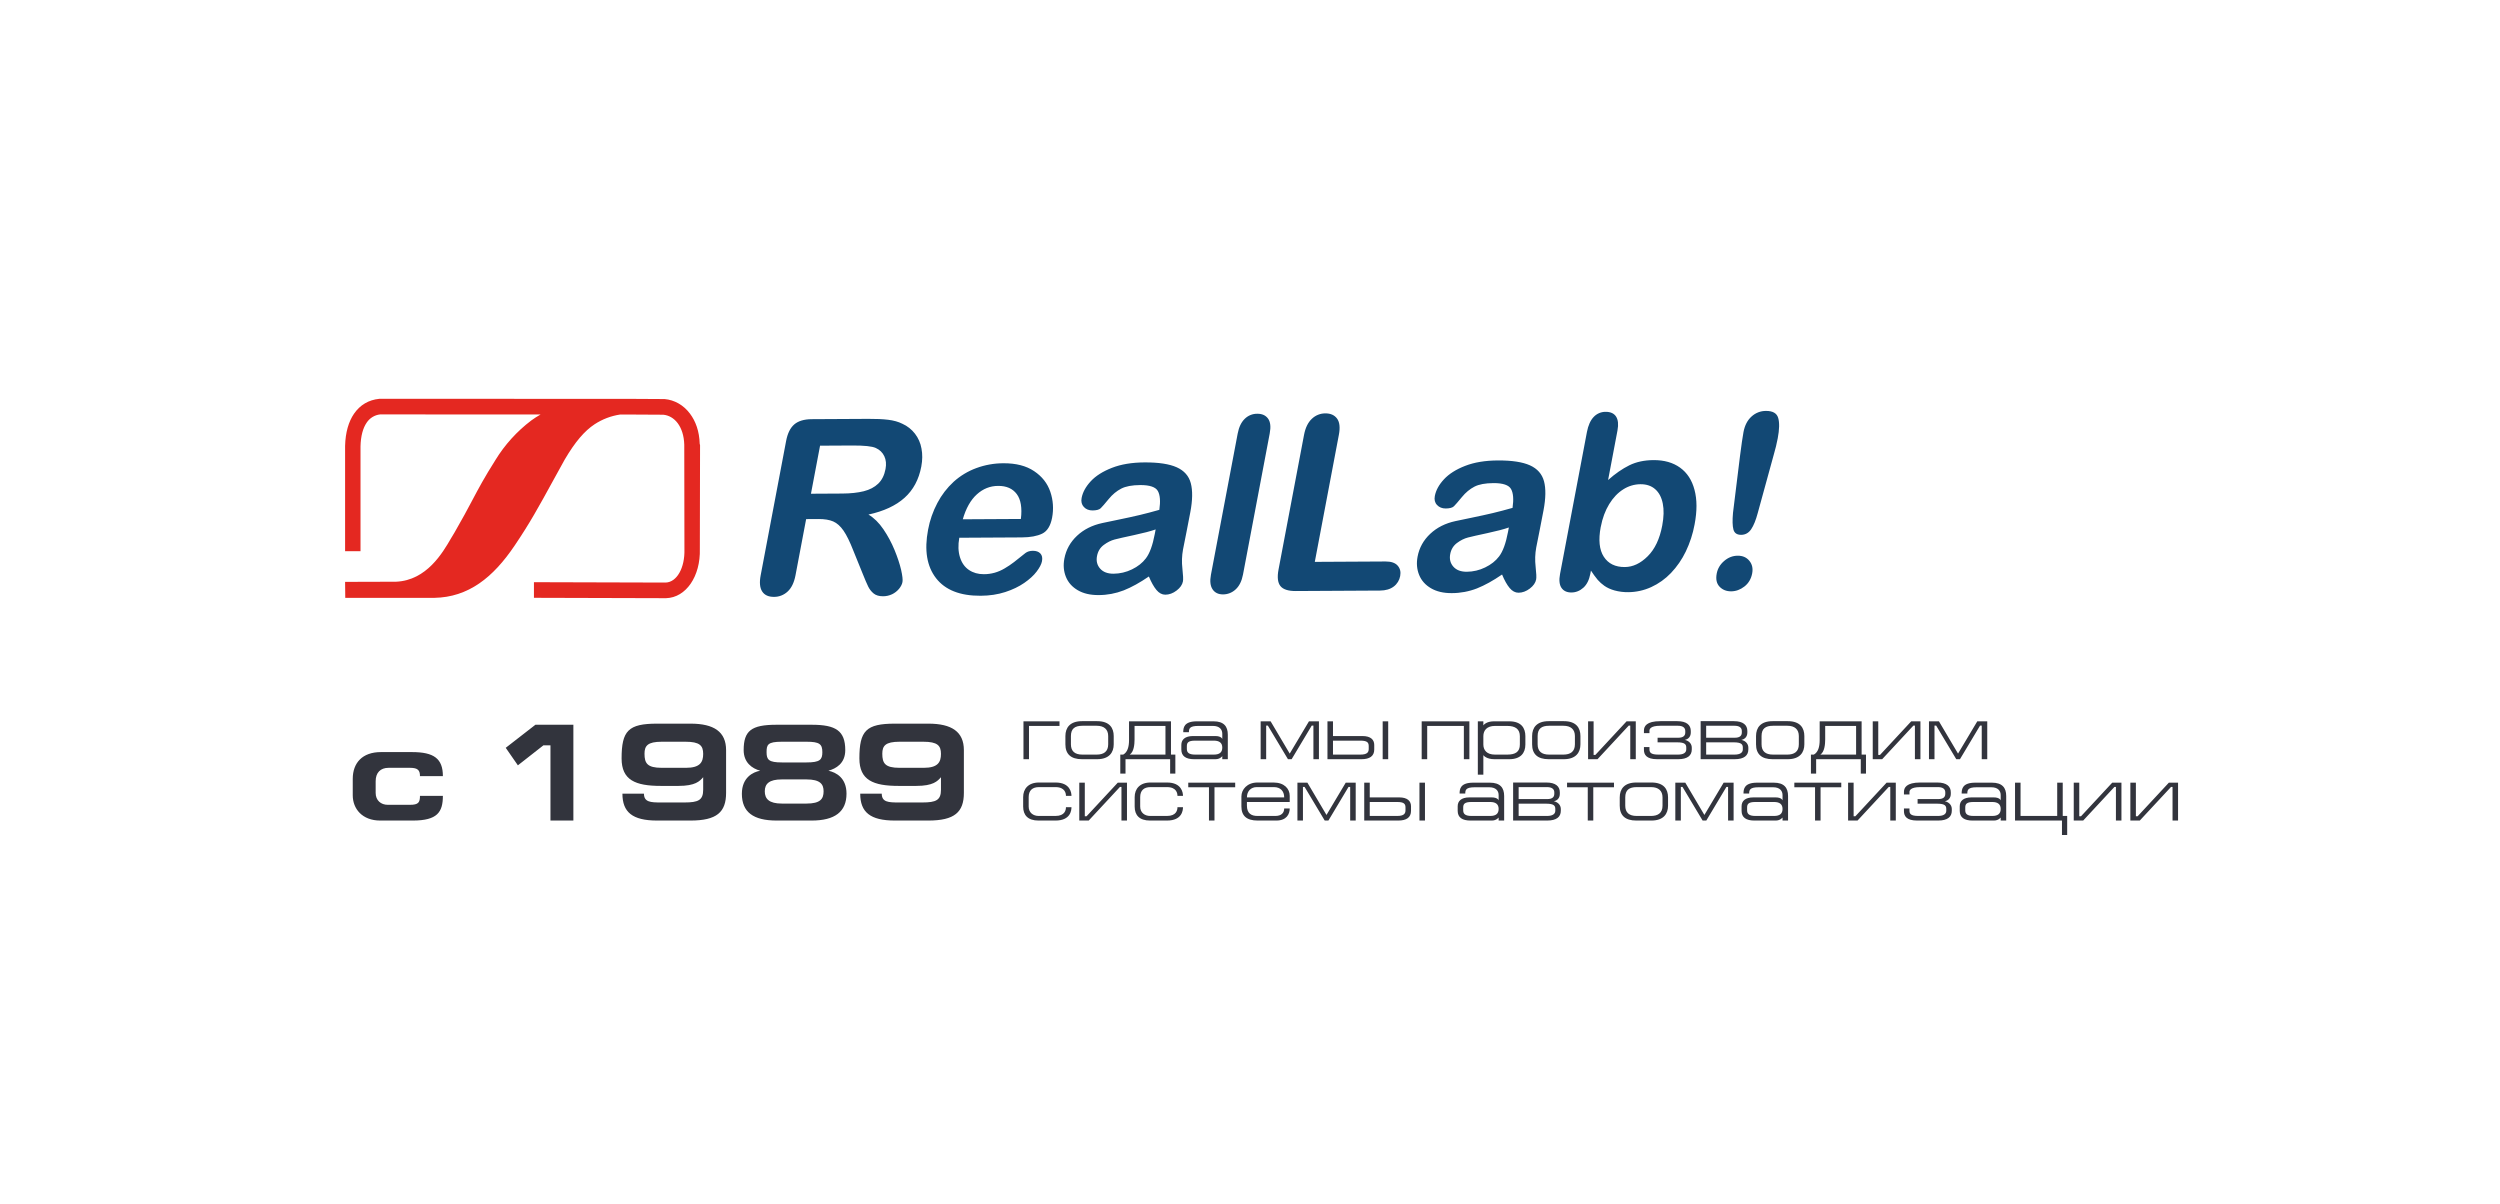 <svg width="326" height="157" viewBox="0 0 326 157" fill="none" xmlns="http://www.w3.org/2000/svg">
<g filter="url(#filter0_d_112_56)">
<rect x="25" y="25" width="276" height="107" rx="12" fill="white"/>
<path d="M57.752 101.204H54.764C54.764 100.466 54.512 100.124 53.486 100.124H50.66C49.616 100.124 48.986 100.754 48.986 101.87V103.4C48.986 104.372 49.67 104.948 50.57 104.948H53.45C54.566 104.948 54.764 104.642 54.764 103.778H57.752C57.752 105.902 57.032 107 53.828 107H49.58C47.24 107 45.998 105.47 45.998 103.706V101.564C45.998 99.476 47.258 98.072 49.67 98.072H53.72C56.582 98.072 57.752 98.918 57.752 101.204ZM67.532 99.8L65.948 97.514L69.818 94.508H74.768V107H71.78V97.19H70.862L67.532 99.8ZM89.264 104.642C91.064 104.642 91.694 104.336 91.694 102.986V101.348C91.244 101.87 90.668 102.482 88.472 102.482H86.168C82.856 102.482 81.056 101.726 81.056 98.9C81.056 95.282 81.938 94.364 85.682 94.364H90.056C93.098 94.364 94.682 95.426 94.682 97.82V103.382C94.682 105.902 93.476 107 90.038 107H85.682C82.46 107 81.164 105.902 81.164 103.49H83.972C83.972 104.606 84.854 104.642 86.168 104.642H89.264ZM84.044 98.288C84.044 99.53 84.404 100.124 86.294 100.124H89.444C91.28 100.124 91.694 99.404 91.694 98.306C91.694 97.226 91.244 96.722 89.39 96.722H86.294C84.458 96.722 84.044 97.244 84.044 98.288ZM101.942 101.636C100.322 101.636 99.728 102.194 99.728 103.184C99.728 104.174 100.286 104.786 101.96 104.786H105.164C106.982 104.786 107.396 104.174 107.396 103.184C107.396 102.266 106.964 101.636 105.164 101.636H101.942ZM101.942 96.722C100.088 96.722 99.962 97.118 99.962 98.09C99.962 99.062 100.232 99.422 101.96 99.422H105.164C106.928 99.422 107.234 99.062 107.234 98.09C107.234 97.028 106.874 96.722 105.164 96.722H101.942ZM105.866 94.508C108.998 94.508 110.222 95.3 110.222 97.82C110.222 99.566 108.998 100.232 108.026 100.502C109.052 100.718 110.384 101.456 110.384 103.49C110.384 105.848 108.872 107 105.83 107H101.276C98.234 107 96.74 105.902 96.74 103.508C96.74 101.384 98.198 100.664 99.134 100.502C98.054 100.214 96.974 99.422 96.974 97.82C96.974 95.3 97.964 94.508 101.24 94.508H105.866ZM120.272 104.642C122.072 104.642 122.702 104.336 122.702 102.986V101.348C122.252 101.87 121.676 102.482 119.48 102.482H117.176C113.864 102.482 112.064 101.726 112.064 98.9C112.064 95.282 112.946 94.364 116.69 94.364H121.064C124.106 94.364 125.69 95.426 125.69 97.82V103.382C125.69 105.902 124.484 107 121.046 107H116.69C113.468 107 112.172 105.902 112.172 103.49H114.98C114.98 104.606 115.862 104.642 117.176 104.642H120.272ZM115.052 98.288C115.052 99.53 115.412 100.124 117.302 100.124H120.452C122.288 100.124 122.702 99.404 122.702 98.306C122.702 97.226 122.252 96.722 120.398 96.722H117.302C115.466 96.722 115.052 97.244 115.052 98.288Z" fill="#32343D"/>
<path d="M133.46 94.06H138.16V94.66H134.18V99H133.46V94.06ZM138.928 95.98C138.928 94.89 139.528 94.04 141.088 94.04H143.068C144.708 94.04 145.228 94.95 145.228 95.98V97.06C145.228 98.1 144.658 99 143.058 99H141.088C139.628 99 138.928 98.32 138.928 97.06V95.98ZM139.648 97.06C139.648 97.96 140.158 98.4 141.138 98.4H143.008C143.908 98.4 144.508 98.02 144.508 97.06V95.98C144.508 95.12 143.978 94.64 143.018 94.64H141.138C140.158 94.64 139.648 95.02 139.648 95.98V97.06ZM146.466 98.4C147.026 98.09 147.226 97.39 147.226 96.51V94.06H152.696V98.4H153.266V100.88H152.586V99H146.766V100.88H146.086V98.4H146.466ZM151.976 98.4V94.66H147.946V96.42C147.946 97.08 147.856 98.05 147.316 98.4H151.976ZM154.046 97.14C154.046 96.46 154.506 95.98 155.586 95.98H158.466C159.286 95.98 159.386 96.37 159.386 96.37V95.68C159.386 95.12 159.026 94.66 158.166 94.66H156.256C155.096 94.66 155.036 95.03 155.036 95.48H154.296C154.296 94.89 154.386 94.06 156.076 94.06H158.246C159.586 94.06 160.106 94.72 160.106 95.8V99H159.386V98.6C159.386 98.6 159.106 99 158.506 99H155.706C154.646 99 154.046 98.6 154.046 97.74V97.14ZM155.846 96.58C154.946 96.58 154.766 96.84 154.766 97.3V97.66C154.766 98.1 154.986 98.4 155.846 98.4H158.286C159.036 98.4 159.386 98.1 159.386 97.48C159.386 96.86 158.986 96.58 158.286 96.58H155.846ZM164.389 94.06H165.689L168.179 98.27L170.689 94.06H171.989V99H171.269V94.62H171.049L168.429 99H167.949L165.329 94.62H165.109V99H164.389V94.06ZM173.821 94.06V95.98H177.661C178.741 95.98 179.201 96.46 179.201 97.14V97.74C179.201 98.6 178.601 99 177.541 99H173.101V94.06H173.821ZM173.821 96.58V98.4H177.391C178.271 98.4 178.481 98.1 178.481 97.66V97.3C178.481 96.84 178.301 96.58 177.401 96.58H173.821ZM181.021 94.06V99H180.301V94.06H181.021ZM185.387 94.06H191.607V99H190.887V94.66H186.107V99H185.387V94.06ZM192.709 94.06H193.429V94.59C193.469 94.53 193.829 94.06 194.809 94.06H196.809C198.389 94.06 198.909 94.95 198.909 96V97.08C198.909 98.21 198.279 99 196.809 99H194.869C193.839 99 193.469 98.53 193.429 98.47V101.02H192.709V94.06ZM193.429 96V96.01V97.08C193.429 97.82 193.879 98.4 194.939 98.4H196.549C197.619 98.4 198.189 98.04 198.189 97.08V96C198.189 95.08 197.609 94.66 196.549 94.66H194.949C193.889 94.66 193.429 95.24 193.429 96ZM199.788 95.98C199.788 94.89 200.388 94.04 201.948 94.04H203.928C205.568 94.04 206.088 94.95 206.088 95.98V97.06C206.088 98.1 205.518 99 203.918 99H201.948C200.488 99 199.788 98.32 199.788 97.06V95.98ZM200.508 97.06C200.508 97.96 201.018 98.4 201.998 98.4H203.868C204.768 98.4 205.368 98.02 205.368 97.06V95.98C205.368 95.12 204.838 94.64 203.878 94.64H201.998C201.018 94.64 200.508 95.02 200.508 95.98V97.06ZM207.806 94.06V98.44H208.036L212.106 94.06H213.306V99H212.586V94.62H212.386L208.316 99H207.086V94.06H207.806ZM215.089 95.6H214.369V95.26C214.369 94.72 214.689 94.04 216.509 94.04H218.719C219.939 94.04 220.479 94.55 220.479 95.32V95.52C220.479 96.06 220.149 96.4 219.699 96.48C220.349 96.63 220.609 97.08 220.609 97.5V97.72C220.609 98.51 220.069 99 218.829 99H216.089C214.689 99 214.369 98.4 214.369 97.78V97.42H215.089V97.7C215.089 98.1 215.229 98.4 216.249 98.4H218.809C219.509 98.4 219.889 98.16 219.889 97.72V97.5C219.889 97.1 219.759 96.8 218.699 96.8H216.149V96.2H218.839C219.439 96.2 219.759 95.98 219.759 95.52V95.32C219.759 94.88 219.419 94.64 218.819 94.64H216.489C215.189 94.64 215.089 95.1 215.089 95.28V95.6ZM222.484 94.64V96.2H226.214C226.814 96.2 227.134 95.98 227.134 95.52V95.32C227.134 94.88 226.794 94.64 226.194 94.64H222.484ZM221.764 99V94.04H226.094C227.314 94.04 227.854 94.55 227.854 95.32V95.52C227.854 96.06 227.524 96.4 227.074 96.48C227.724 96.63 227.984 97.08 227.984 97.5V97.72C227.984 98.51 227.444 99 226.204 99H221.764ZM222.484 96.8V98.4H226.184C226.884 98.4 227.264 98.16 227.264 97.72V97.5C227.264 97.1 227.134 96.8 226.074 96.8H222.484ZM228.987 95.98C228.987 94.89 229.587 94.04 231.147 94.04H233.127C234.767 94.04 235.287 94.95 235.287 95.98V97.06C235.287 98.1 234.717 99 233.117 99H231.147C229.687 99 228.987 98.32 228.987 97.06V95.98ZM229.707 97.06C229.707 97.96 230.217 98.4 231.197 98.4H233.067C233.967 98.4 234.567 98.02 234.567 97.06V95.98C234.567 95.12 234.037 94.64 233.077 94.64H231.197C230.217 94.64 229.707 95.02 229.707 95.98V97.06ZM236.525 98.4C237.085 98.09 237.285 97.39 237.285 96.51V94.06H242.755V98.4H243.325V100.88H242.645V99H236.825V100.88H236.145V98.4H236.525ZM242.035 98.4V94.66H238.005V96.42C238.005 97.08 237.915 98.05 237.375 98.4H242.035ZM244.925 94.06V98.44H245.155L249.225 94.06H250.425V99H249.705V94.62H249.505L245.435 99H244.205V94.06H244.925ZM251.538 94.06H252.838L255.328 98.27L257.838 94.06H259.138V99H258.418V94.62H258.198L255.578 99H255.098L252.478 94.62H252.258V99H251.538V94.06ZM139 105.26H139.72C139.72 105.67 139.6 107 137.64 107H135.42C134.04 107 133.42 106.3 133.42 105.18V103.94C133.42 102.88 134.08 102.04 135.48 102.04H137.64C139.56 102.04 139.72 103.38 139.72 103.78H139C139 103.48 138.9 102.64 137.64 102.64H135.48C134.64 102.64 134.14 103.06 134.14 103.94V105.18C134.14 105.98 134.74 106.4 135.44 106.4H137.63C138.87 106.4 139 105.62 139 105.26ZM141.458 102.06V106.44H141.688L145.758 102.06H146.958V107H146.238V102.62H146.038L141.968 107H140.738V102.06H141.458ZM153.541 105.26H154.261C154.261 105.67 154.141 107 152.181 107H149.961C148.581 107 147.961 106.3 147.961 105.18V103.94C147.961 102.88 148.621 102.04 150.021 102.04H152.181C154.101 102.04 154.261 103.38 154.261 103.78H153.541C153.541 103.48 153.441 102.64 152.181 102.64H150.021C149.181 102.64 148.681 103.06 148.681 103.94V105.18C148.681 105.98 149.281 106.4 149.981 106.4H152.171C153.411 106.4 153.541 105.62 153.541 105.26ZM158.369 107H157.649V102.66H154.949V102.06H161.069V102.66H158.369V107ZM167.459 103.98C167.459 103.15 166.959 102.64 166.129 102.64H163.869C163.119 102.64 162.599 103.17 162.599 103.98H167.459ZM168.179 104.58H162.599V105.06C162.599 106.08 163.189 106.4 163.969 106.4H166.309C167.109 106.4 167.459 105.98 167.459 105.42H168.179C168.179 106.14 167.789 107 166.429 107H163.999C162.559 107 161.879 106.38 161.879 105.16V103.86C161.879 102.96 162.619 102.04 163.979 102.04H166.059C167.479 102.04 168.179 102.86 168.179 103.78V104.58ZM169.184 102.06H170.484L172.974 106.27L175.484 102.06H176.784V107H176.064V102.62H175.844L173.224 107H172.744L170.124 102.62H169.904V107H169.184V102.06ZM178.616 102.06V103.98H182.456C183.536 103.98 183.996 104.46 183.996 105.14V105.74C183.996 106.6 183.396 107 182.336 107H177.896V102.06H178.616ZM178.616 104.58V106.4H182.186C183.066 106.4 183.276 106.1 183.276 105.66V105.3C183.276 104.84 183.096 104.58 182.196 104.58H178.616ZM185.816 102.06V107H185.096V102.06H185.816ZM190.082 105.14C190.082 104.46 190.542 103.98 191.622 103.98H194.502C195.322 103.98 195.422 104.37 195.422 104.37V103.68C195.422 103.12 195.062 102.66 194.202 102.66H192.292C191.132 102.66 191.072 103.03 191.072 103.48H190.332C190.332 102.89 190.422 102.06 192.112 102.06H194.282C195.622 102.06 196.142 102.72 196.142 103.8V107H195.422V106.6C195.422 106.6 195.142 107 194.542 107H191.742C190.682 107 190.082 106.6 190.082 105.74V105.14ZM191.882 104.58C190.982 104.58 190.802 104.84 190.802 105.3V105.66C190.802 106.1 191.022 106.4 191.882 106.4H194.322C195.072 106.4 195.422 106.1 195.422 105.48C195.422 104.86 195.022 104.58 194.322 104.58H191.882ZM198.031 102.64V104.2H201.761C202.361 104.2 202.681 103.98 202.681 103.52V103.32C202.681 102.88 202.341 102.64 201.741 102.64H198.031ZM197.311 107V102.04H201.641C202.861 102.04 203.401 102.55 203.401 103.32V103.52C203.401 104.06 203.071 104.4 202.621 104.48C203.271 104.63 203.531 105.08 203.531 105.5V105.72C203.531 106.51 202.991 107 201.751 107H197.311ZM198.031 104.8V106.4H201.731C202.431 106.4 202.811 106.16 202.811 105.72V105.5C202.811 105.1 202.681 104.8 201.621 104.8H198.031ZM207.764 107H207.044V102.66H204.344V102.06H210.464V102.66H207.764V107ZM211.213 103.98C211.213 102.89 211.813 102.04 213.373 102.04H215.353C216.993 102.04 217.513 102.95 217.513 103.98V105.06C217.513 106.1 216.943 107 215.343 107H213.373C211.913 107 211.213 106.32 211.213 105.06V103.98ZM211.933 105.06C211.933 105.96 212.443 106.4 213.423 106.4H215.293C216.193 106.4 216.793 106.02 216.793 105.06V103.98C216.793 103.12 216.263 102.64 215.303 102.64H213.423C212.443 102.64 211.933 103.02 211.933 103.98V105.06ZM218.462 102.06H219.762L222.252 106.27L224.762 102.06H226.062V107H225.342V102.62H225.122L222.502 107H222.022L219.402 102.62H219.182V107H218.462V102.06ZM227.103 105.14C227.103 104.46 227.563 103.98 228.643 103.98H231.523C232.343 103.98 232.443 104.37 232.443 104.37V103.68C232.443 103.12 232.083 102.66 231.223 102.66H229.313C228.153 102.66 228.093 103.03 228.093 103.48H227.353C227.353 102.89 227.443 102.06 229.133 102.06H231.303C232.643 102.06 233.163 102.72 233.163 103.8V107H232.443V106.6C232.443 106.6 232.163 107 231.563 107H228.763C227.703 107 227.103 106.6 227.103 105.74V105.14ZM228.903 104.58C228.003 104.58 227.823 104.84 227.823 105.3V105.66C227.823 106.1 228.043 106.4 228.903 106.4H231.343C232.093 106.4 232.443 106.1 232.443 105.48C232.443 104.86 232.043 104.58 231.343 104.58H228.903ZM237.402 107H236.682V102.66H233.982V102.06H240.102V102.66H237.402V107ZM241.712 102.06V106.44H241.942L246.012 102.06H247.212V107H246.492V102.62H246.292L242.222 107H240.992V102.06H241.712ZM248.995 103.6H248.275V103.26C248.275 102.72 248.595 102.04 250.415 102.04H252.625C253.845 102.04 254.385 102.55 254.385 103.32V103.52C254.385 104.06 254.055 104.4 253.605 104.48C254.255 104.63 254.515 105.08 254.515 105.5V105.72C254.515 106.51 253.975 107 252.735 107H249.995C248.595 107 248.275 106.4 248.275 105.78V105.42H248.995V105.7C248.995 106.1 249.135 106.4 250.155 106.4H252.715C253.415 106.4 253.795 106.16 253.795 105.72V105.5C253.795 105.1 253.665 104.8 252.605 104.8H250.055V104.2H252.745C253.345 104.2 253.665 103.98 253.665 103.52V103.32C253.665 102.88 253.325 102.64 252.725 102.64H250.395C249.095 102.64 248.995 103.1 248.995 103.28V103.6ZM255.55 105.14C255.55 104.46 256.01 103.98 257.09 103.98H259.97C260.79 103.98 260.89 104.37 260.89 104.37V103.68C260.89 103.12 260.53 102.66 259.67 102.66H257.76C256.6 102.66 256.54 103.03 256.54 103.48H255.8C255.8 102.89 255.89 102.06 257.58 102.06H259.75C261.09 102.06 261.61 102.72 261.61 103.8V107H260.89V106.6C260.89 106.6 260.61 107 260.01 107H257.21C256.15 107 255.55 106.6 255.55 105.74V105.14ZM257.35 104.58C256.45 104.58 256.27 104.84 256.27 105.3V105.66C256.27 106.1 256.49 106.4 257.35 106.4H259.79C260.54 106.4 260.89 106.1 260.89 105.48C260.89 104.86 260.49 104.58 259.79 104.58H257.35ZM263.48 106.4H268.26V102.06H268.98V106.4H269.56V108.88H268.88V107H262.76V102.06H263.48V106.4ZM271.136 102.06V106.44H271.366L275.436 102.06H276.636V107H275.916V102.62H275.716L271.646 107H270.416V102.06H271.136ZM278.519 102.06V106.44H278.749L282.819 102.06H284.019V107H283.299V102.62H283.099L279.029 107H277.799V102.06H278.519Z" fill="#32343D"/>
<g clip-path="url(#clip0_112_56)">
<path d="M91.287 58.043L91.242 57.875C91.194 56.233 90.717 54.933 89.977 53.945C89.131 52.813 87.951 52.153 86.664 52.037H86.582L82.671 52.015H82.667L49.545 52L49.45 52.008C48.088 52.141 46.956 52.796 46.163 53.951C45.462 54.974 45.044 56.381 45 58.151V71.88H47.011V58.197C47.044 56.845 47.332 55.814 47.813 55.114C48.011 54.816 48.27 54.565 48.573 54.379C48.876 54.194 49.215 54.078 49.567 54.039L70.486 54.05C70.068 54.289 69.662 54.55 69.272 54.834C67.411 56.243 65.825 57.994 64.597 59.997L64.605 59.989C63.185 62.225 62.443 63.621 61.586 65.237C60.967 66.404 60.285 67.686 59.287 69.409C59.147 69.622 58.986 69.897 58.801 70.218C57.73 72.066 55.639 75.684 51.646 75.856L45 75.876L45.022 77.96H56.647C58.835 77.917 60.749 77.274 62.492 76.079C64.182 74.922 65.695 73.248 67.134 71.105C69.081 68.226 70.237 66.118 72.128 62.668C72.471 62.042 72.812 61.421 73.634 59.935C74.988 57.626 76.232 56.177 77.539 55.322C78.541 54.666 79.669 54.235 80.848 54.058H82.666L86.571 54.08H86.489C87.211 54.144 87.882 54.528 88.373 55.184C88.868 55.849 89.193 56.794 89.228 57.981V57.953L89.249 71.617V71.645C89.316 74.031 88.271 75.922 86.8 75.966H86.67L69.626 75.917V77.955L86.67 78.003C86.731 78.003 86.792 78.003 86.851 78.003H86.854C89.479 77.929 91.358 75.12 91.259 71.589V71.617L91.287 58.043Z" fill="#E42821"/>
<path d="M106.715 67.683L105.12 67.692L103.734 75.012C103.551 75.972 103.208 76.681 102.704 77.14C102.221 77.59 101.589 77.838 100.934 77.833C100.213 77.837 99.694 77.602 99.387 77.126C99.081 76.651 99.014 75.958 99.189 75.034L102.509 57.504C102.697 56.511 103.053 55.79 103.576 55.341C104.1 54.893 104.853 54.669 105.831 54.66L113.224 54.62C114.243 54.614 115.108 54.651 115.817 54.738C116.527 54.824 117.147 54.995 117.675 55.262C118.318 55.55 118.881 55.995 119.314 56.557C119.748 57.12 120.038 57.782 120.16 58.486C120.302 59.222 120.294 60.006 120.137 60.838C119.816 62.535 119.087 63.894 117.95 64.915C116.812 65.938 115.245 66.662 113.246 67.099C113.969 67.529 114.621 68.172 115.195 69.016C115.77 69.863 116.256 70.767 116.647 71.716C117.039 72.673 117.325 73.535 117.504 74.302C117.676 75.075 117.737 75.605 117.683 75.891C117.628 76.193 117.475 76.491 117.231 76.787C116.982 77.085 116.673 77.325 116.325 77.491C115.955 77.665 115.551 77.754 115.143 77.752C114.636 77.752 114.225 77.635 113.927 77.393C113.624 77.145 113.378 76.832 113.208 76.476C113.028 76.106 112.792 75.555 112.502 74.831L111.26 71.768C110.82 70.642 110.4 69.786 109.998 69.2C109.592 68.614 109.146 68.213 108.654 67.998C108.162 67.784 107.52 67.676 106.715 67.681V67.683ZM111.131 58.094L106.935 58.117L105.749 64.382L109.819 64.359C110.911 64.353 111.849 64.253 112.632 64.058C113.41 63.862 114.041 63.53 114.521 63.067C115.001 62.604 115.319 61.971 115.473 61.159C115.592 60.528 115.541 59.972 115.314 59.491C115.086 59.01 114.721 58.651 114.201 58.416C113.717 58.192 112.694 58.085 111.131 58.094H111.131ZM133.263 70.078L125.091 70.123C124.918 71.088 124.951 71.937 125.182 72.671C125.413 73.406 125.805 73.956 126.352 74.324C126.898 74.693 127.546 74.879 128.289 74.874C128.762 74.876 129.234 74.813 129.691 74.687C130.149 74.558 130.589 74.368 130.998 74.123C131.424 73.876 131.834 73.601 132.224 73.3C132.609 73.006 133.104 72.611 133.723 72.11C133.973 71.923 134.295 71.826 134.691 71.823C135.12 71.823 135.447 71.941 135.668 72.179C135.889 72.416 135.957 72.749 135.874 73.187C135.802 73.568 135.565 74.02 135.175 74.536C134.785 75.053 134.24 75.544 133.553 76.019C132.866 76.493 132.046 76.89 131.084 77.203C130.121 77.516 129.049 77.681 127.881 77.687C125.195 77.702 123.254 76.937 122.057 75.391C120.86 73.846 120.515 71.742 121.02 69.08C121.245 67.858 121.655 66.68 122.235 65.586C122.781 64.545 123.5 63.609 124.361 62.818C125.222 62.043 126.22 61.441 127.302 61.043C128.438 60.623 129.637 60.409 130.846 60.409C132.482 60.4 133.816 60.742 134.848 61.436C135.886 62.13 136.588 63.026 136.963 64.132C137.332 65.218 137.411 66.384 137.193 67.512C136.991 68.578 136.558 69.27 135.896 69.59C135.236 69.907 134.356 70.071 133.262 70.077L133.263 70.078ZM125.547 67.715L133.123 67.673C133.299 66.225 133.118 65.14 132.584 64.425C132.051 63.71 131.243 63.352 130.15 63.361C129.105 63.367 128.185 63.737 127.378 64.468C126.571 65.198 125.958 66.288 125.547 67.716V67.715ZM149.81 75.174C148.645 75.975 147.555 76.578 146.539 76.982C145.488 77.391 144.373 77.6 143.248 77.598C142.171 77.604 141.272 77.392 140.544 76.967C139.815 76.542 139.298 75.967 138.999 75.231C138.7 74.495 138.631 73.701 138.794 72.842C139.014 71.68 139.564 70.692 140.444 69.865C141.324 69.039 142.424 68.488 143.744 68.204C144.019 68.14 144.702 67.998 145.799 67.774C146.896 67.55 147.827 67.344 148.614 67.158C149.401 66.972 150.252 66.746 151.179 66.482C151.339 65.362 151.276 64.541 150.982 64.024C150.687 63.507 149.923 63.246 148.685 63.252C147.625 63.259 146.797 63.411 146.207 63.717C145.616 64.023 145.067 64.47 144.571 65.078C144.076 65.684 143.729 66.078 143.536 66.27C143.344 66.462 142.98 66.559 142.463 66.562C141.992 66.562 141.615 66.413 141.332 66.107C141.05 65.8 140.952 65.415 141.043 64.938C141.183 64.195 141.577 63.467 142.233 62.758C142.889 62.05 143.809 61.471 144.998 61.005C146.188 60.54 147.599 60.307 149.245 60.298C151.084 60.288 152.484 60.502 153.451 60.937C154.417 61.373 155.029 62.062 155.281 63.014C155.533 63.966 155.514 65.228 155.215 66.803C155.028 67.796 154.861 68.645 154.725 69.335C154.59 70.025 154.437 70.803 154.266 71.652C154.114 72.473 154.087 73.313 154.186 74.143C154.283 75.006 154.303 75.562 154.256 75.811C154.174 76.246 153.9 76.646 153.431 77.004C152.963 77.362 152.468 77.545 151.96 77.547C151.532 77.547 151.148 77.345 150.808 76.939C150.467 76.533 150.134 75.946 149.812 75.169L149.81 75.174ZM150.695 69.038C150.04 69.269 149.1 69.513 147.89 69.773C146.68 70.033 145.826 70.225 145.353 70.349C144.88 70.474 144.41 70.705 143.936 71.057C143.463 71.409 143.166 71.888 143.05 72.509C142.927 73.156 143.064 73.701 143.46 74.149C143.855 74.597 144.439 74.816 145.213 74.812C146.042 74.806 146.859 74.613 147.606 74.248C148.376 73.877 148.978 73.397 149.417 72.817C149.915 72.173 150.303 71.115 150.582 69.642L150.697 69.038H150.695ZM157.907 74.943L161.393 56.541C161.553 55.693 161.863 55.05 162.315 54.613C162.753 54.182 163.34 53.945 163.949 53.953C164.582 53.949 165.049 54.164 165.358 54.591C165.666 55.018 165.735 55.66 165.572 56.519L162.087 74.92C161.922 75.779 161.604 76.422 161.131 76.854C160.684 77.276 160.097 77.51 159.487 77.51C158.871 77.51 158.417 77.293 158.12 76.849C157.822 76.404 157.75 75.77 157.907 74.945V74.943ZM174.591 56.687L171.45 73.268L180.668 73.217C181.399 73.213 181.929 73.391 182.252 73.755C182.575 74.119 182.688 74.568 182.585 75.114C182.486 75.662 182.186 76.15 181.746 76.481C181.294 76.827 180.692 77.006 179.95 77.01L168.972 77.071C167.982 77.076 167.311 76.858 166.961 76.415C166.612 75.971 166.534 75.251 166.722 74.259L170.045 56.712C170.221 55.784 170.563 55.083 171.064 54.613C171.54 54.154 172.172 53.901 172.827 53.904C173.506 53.901 174.017 54.128 174.353 54.584C174.689 55.041 174.769 55.748 174.591 56.687ZM195.868 74.918C194.704 75.719 193.614 76.322 192.598 76.727C191.547 77.136 190.432 77.345 189.307 77.343C188.231 77.349 187.332 77.137 186.603 76.711C185.874 76.286 185.357 75.711 185.057 74.975C184.758 74.24 184.689 73.445 184.852 72.586C185.072 71.424 185.622 70.436 186.502 69.61C187.382 68.784 188.482 68.232 189.802 67.949C190.077 67.884 190.76 67.743 191.857 67.519C192.953 67.294 193.885 67.089 194.672 66.903C195.458 66.716 196.31 66.49 197.237 66.226C197.397 65.106 197.333 64.286 197.039 63.768C196.745 63.25 195.982 62.99 194.743 62.997C193.683 63.003 192.855 63.156 192.265 63.461C191.676 63.767 191.124 64.215 190.629 64.822C190.134 65.428 189.787 65.822 189.595 66.014C189.403 66.206 189.038 66.303 188.521 66.307C188.05 66.307 187.673 66.155 187.391 65.851C187.103 65.551 187.01 65.16 187.101 64.682C187.241 63.94 187.635 63.212 188.291 62.503C188.948 61.795 189.867 61.212 191.056 60.75C192.244 60.288 193.657 60.051 195.303 60.042C197.142 60.032 198.544 60.245 199.509 60.681C200.473 61.117 201.084 61.81 201.339 62.759C201.592 63.706 201.572 64.973 201.274 66.549C201.086 67.54 200.919 68.389 200.784 69.079C200.649 69.769 200.495 70.547 200.324 71.396C200.173 72.218 200.146 73.058 200.244 73.887C200.341 74.75 200.362 75.307 200.314 75.555C200.232 75.991 199.957 76.391 199.489 76.748C199.02 77.105 198.525 77.289 198.018 77.291C197.59 77.291 197.205 77.089 196.863 76.683C196.52 76.277 196.189 75.691 195.867 74.913L195.868 74.918ZM196.754 68.783C196.1 69.014 195.159 69.258 193.949 69.519C192.739 69.78 191.885 69.97 191.413 70.094C190.94 70.218 190.469 70.45 189.995 70.802C189.521 71.155 189.225 71.633 189.108 72.253C188.987 72.901 189.123 73.445 189.518 73.893C189.914 74.341 190.498 74.561 191.271 74.557C192.101 74.551 192.918 74.359 193.665 73.993C194.435 73.622 195.037 73.142 195.476 72.562C195.973 71.919 196.361 70.86 196.64 69.387L196.755 68.783H196.754ZM210.923 56.114L209.695 62.596C210.637 61.756 211.562 61.123 212.46 60.678C213.358 60.233 214.415 60.006 215.617 59.998C217.006 59.99 218.16 60.318 219.079 60.98C220.003 61.643 220.631 62.608 220.963 63.873C221.303 65.138 221.307 66.641 220.975 68.382C220.75 69.609 220.364 70.798 219.826 71.918C219.331 72.949 218.68 73.894 217.896 74.718C217.159 75.491 216.285 76.115 215.32 76.556C214.374 76.989 213.35 77.215 212.313 77.219C211.714 77.228 211.117 77.152 210.539 76.995C210.004 76.845 209.563 76.64 209.208 76.388C208.888 76.166 208.596 75.904 208.338 75.609C208.022 75.225 207.728 74.824 207.458 74.405L207.379 74.825C207.228 75.621 206.926 76.225 206.473 76.636C206.013 77.047 205.493 77.257 204.914 77.26C204.323 77.263 203.887 77.058 203.614 76.653C203.341 76.246 203.278 75.645 203.429 74.847L206.937 56.324C207.102 55.465 207.396 54.812 207.817 54.369C208.018 54.155 208.26 53.986 208.527 53.871C208.795 53.757 209.083 53.699 209.373 53.703C210.016 53.7 210.473 53.909 210.738 54.326C211.003 54.743 211.068 55.341 210.921 56.118L210.923 56.114ZM208.735 68.713C208.416 70.401 208.55 71.697 209.136 72.6C209.723 73.504 210.635 73.951 211.873 73.942C212.929 73.936 213.92 73.469 214.859 72.537C215.798 71.605 216.424 70.276 216.753 68.542C216.965 67.422 216.989 66.461 216.825 65.659C216.664 64.849 216.334 64.226 215.835 63.789C215.34 63.352 214.7 63.138 213.921 63.142C213.124 63.147 212.344 63.38 211.67 63.814C210.965 64.258 210.35 64.902 209.839 65.737C209.329 66.572 208.955 67.565 208.739 68.716L208.735 68.713ZM225.981 66.89L226.898 59.453C227.083 58.005 227.235 56.966 227.352 56.335C227.517 55.471 227.862 54.801 228.397 54.316C228.916 53.838 229.592 53.577 230.291 53.584C231.167 53.58 231.696 53.884 231.876 54.498C232.058 55.114 232.035 56.002 231.815 57.163C231.685 57.847 231.519 58.537 231.312 59.243L229.208 66.906C228.966 67.818 228.682 68.52 228.355 69.01C228.029 69.494 227.591 69.738 227.053 69.743C226.498 69.746 226.161 69.514 226.037 69.043C225.913 68.572 225.895 67.857 225.982 66.892L225.981 66.89ZM225.743 77.11C225.122 77.113 224.617 76.909 224.23 76.503C223.843 76.097 223.72 75.527 223.859 74.794C223.981 74.147 224.304 73.6 224.835 73.146C225.365 72.693 225.95 72.467 226.597 72.464C227.245 72.461 227.746 72.679 228.115 73.128C228.484 73.576 228.606 74.121 228.484 74.769C228.347 75.491 228.008 76.063 227.47 76.481C226.932 76.898 226.36 77.106 225.743 77.11Z" fill="#124874"/>
</g>
</g>
<defs>
<filter id="filter0_d_112_56" x="0" y="0" width="326" height="157" filterUnits="userSpaceOnUse" color-interpolation-filters="sRGB">
<feFlood flood-opacity="0" result="BackgroundImageFix"/>
<feColorMatrix in="SourceAlpha" type="matrix" values="0 0 0 0 0 0 0 0 0 0 0 0 0 0 0 0 0 0 127 0" result="hardAlpha"/>
<feOffset/>
<feGaussianBlur stdDeviation="12.5"/>
<feComposite in2="hardAlpha" operator="out"/>
<feColorMatrix type="matrix" values="0 0 0 0 0 0 0 0 0 0 0 0 0 0 0 0 0 0 0.15 0"/>
<feBlend mode="normal" in2="BackgroundImageFix" result="effect1_dropShadow_112_56"/>
<feBlend mode="normal" in="SourceGraphic" in2="effect1_dropShadow_112_56" result="shape"/>
</filter>
<clipPath id="clip0_112_56">
<rect width="187" height="26" fill="white" transform="translate(45 52)"/>
</clipPath>
</defs>
</svg>
